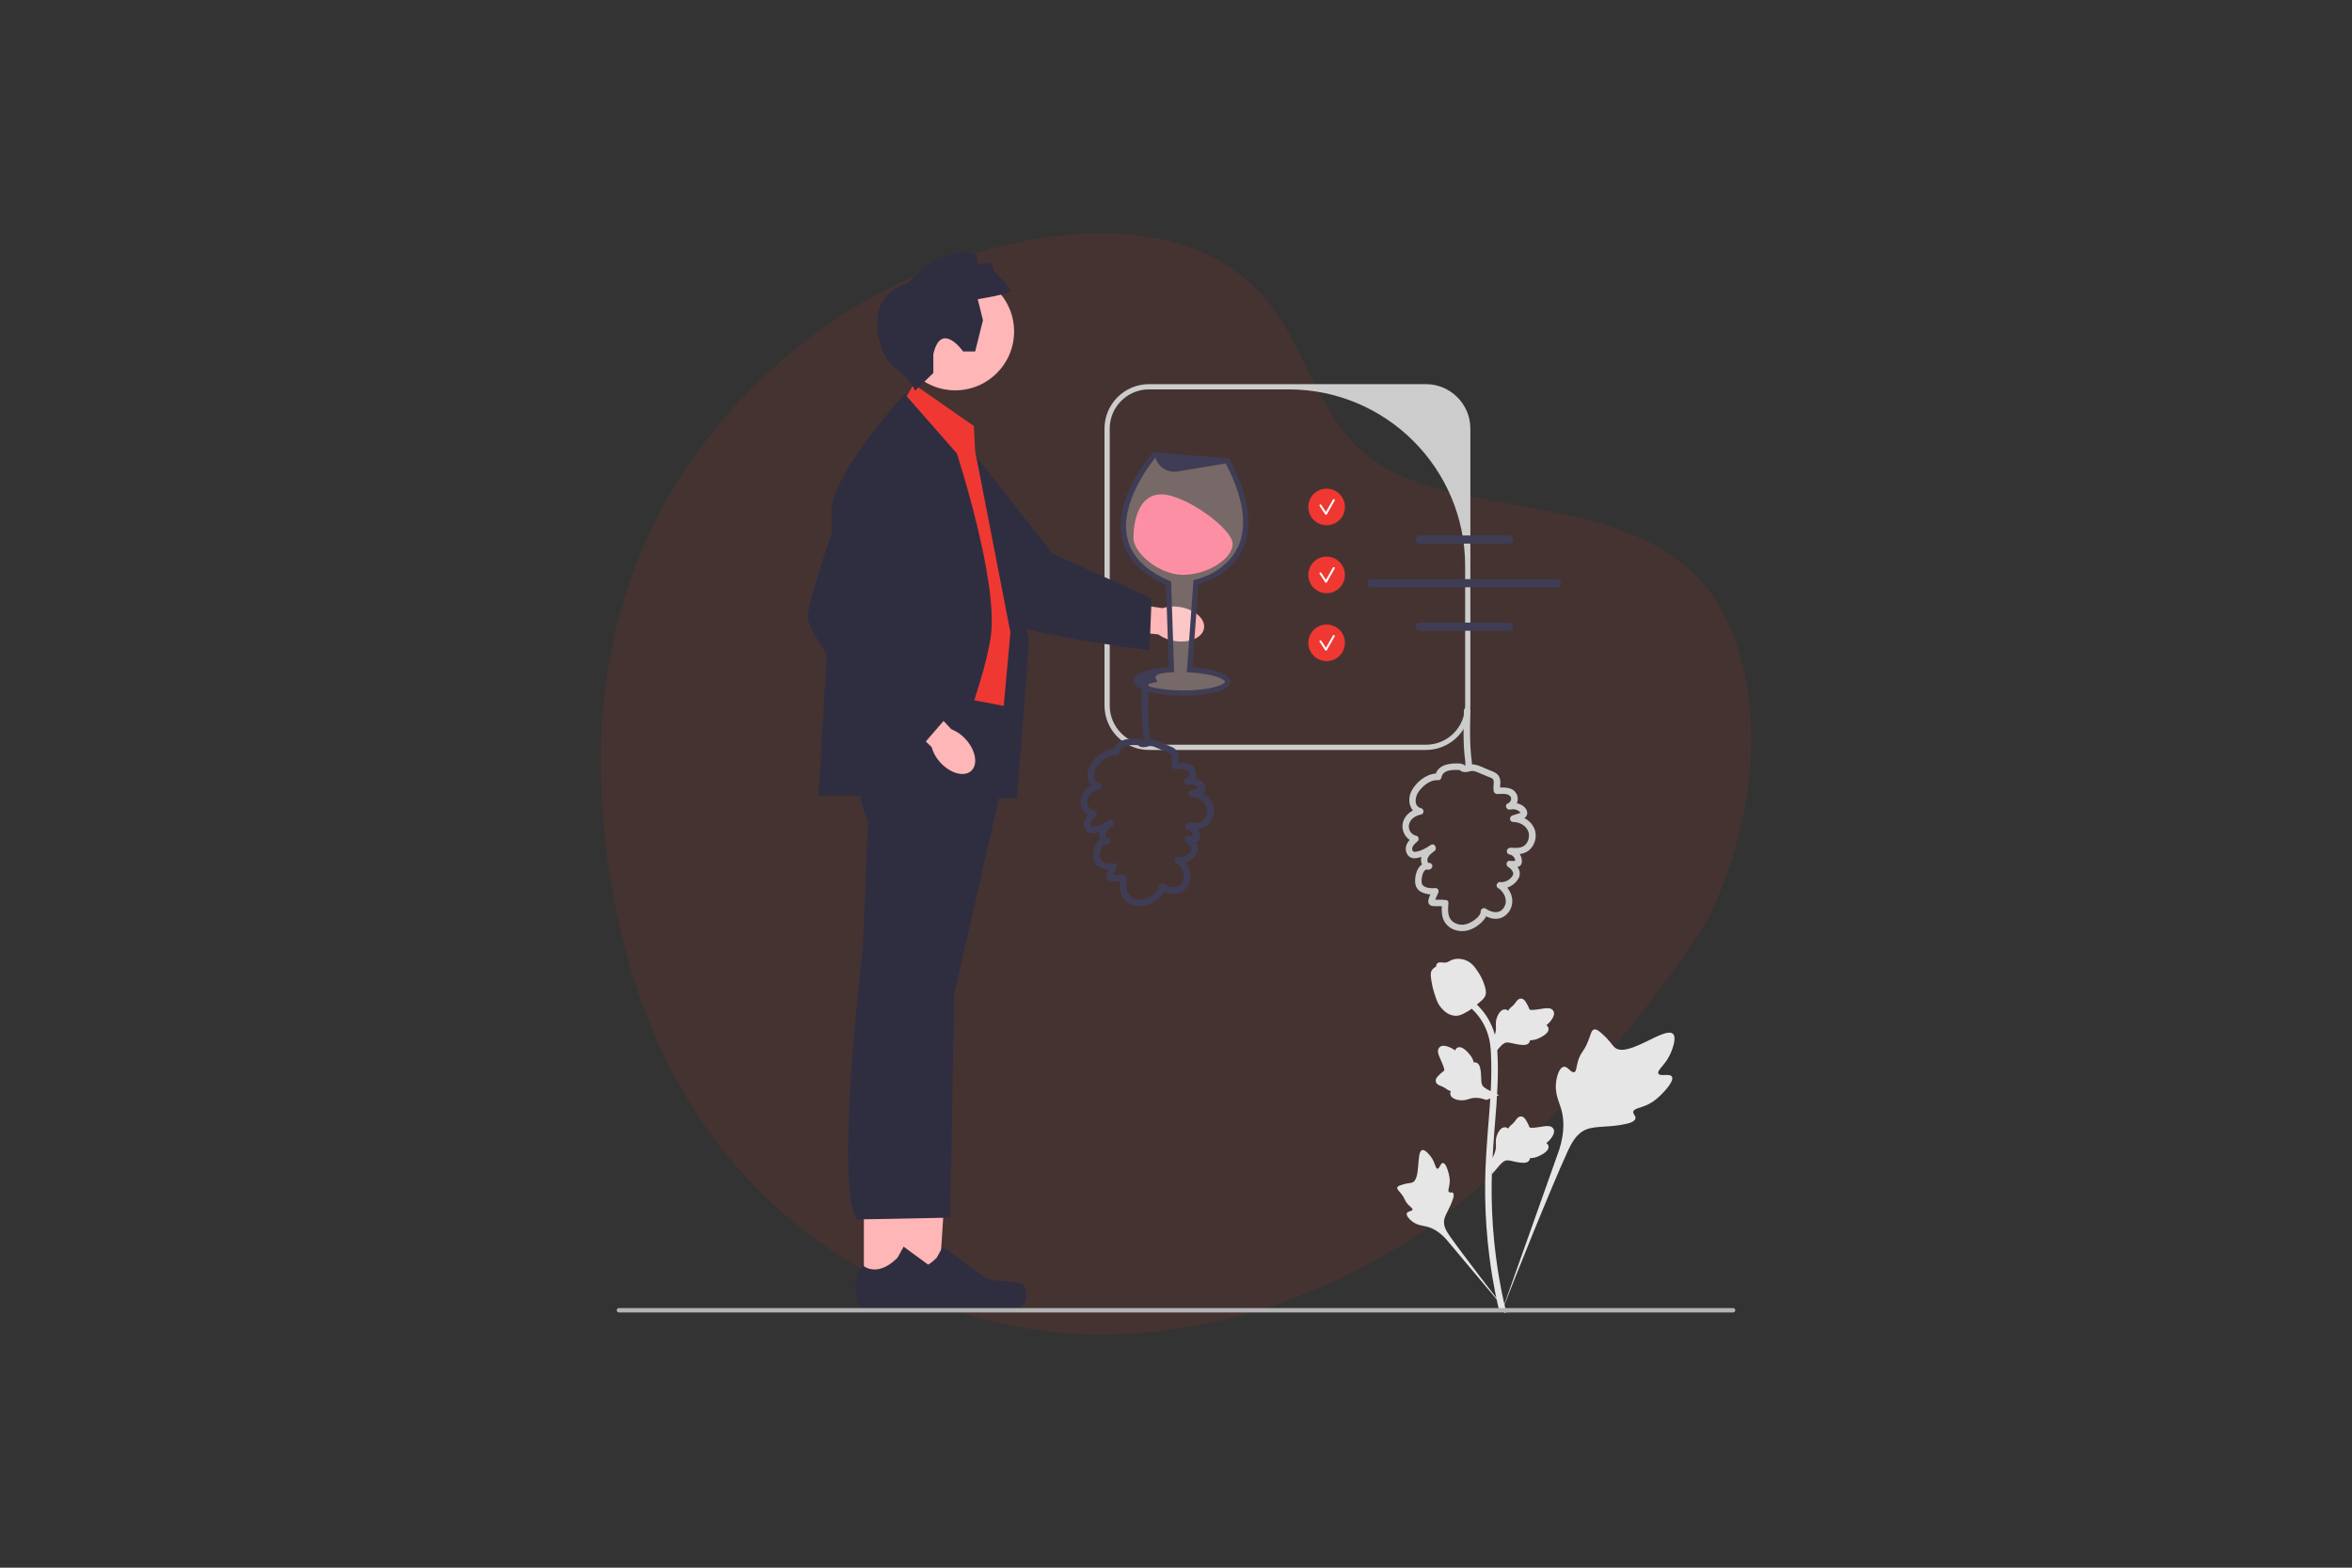 <?xml version="1.0" encoding="UTF-8"?> <svg xmlns="http://www.w3.org/2000/svg" viewBox="0 0 900 600"><rect x="0" y="0" width="900" height="600" fill="#333333" stroke="none"/><defs><style>.cls-1{opacity:.1;}.cls-1,.cls-2{fill:#ee3831;}.cls-3{fill:#e6e6e6;}.cls-4{fill:#fff;}.cls-5{fill:#ffb6b6;}.cls-6{fill:#ff6884;}.cls-7{fill:#b3b3b3;}.cls-8{fill:#ccc;}.cls-9{fill:#3f3d56;}.cls-10{fill:#2f2e41;}.cls-11{fill:#f2f2f2;isolation:isolate;opacity:.28;}</style></defs><g id="Layer_1"><path class="cls-1" d="M229.99,298.48c1.64,49.54,14.83,100.98,45.72,140.55,26.68,34.18,65.88,58.53,108.25,67.69,53.27,11.52,108.02-2.65,153.69-31.02,48.13-29.9,106.46-105.05,117.77-127.79,15.43-34.41,20.93-76.29,5.68-109.85-16.7-36.75-58.51-40.34-93.32-47.02-16.69-3.2-34.85-7.32-47.63-19.33-15.85-14.88-20.81-37.74-33.84-54.75-27.3-35.63-80.06-31.05-118.2-18.41-39.53,13.09-74.21,38.67-99.24,71.83-28.03,37.13-40.41,81.81-38.87,128.1Z"></path></g><g id="Layer_4"><g><path class="cls-8" d="M562.64,164.03v106c0,9.37-7.63,17-17,17h-106c-9.37,0-17-7.63-17-17v-106c0-9.37,7.63-17,17-17h106c9.37,0,17,7.63,17,17Zm-17,121c8.28,0,15-6.72,15-15v-53.44c0-37.31-30.25-67.56-67.56-67.56h-53.44c-8.28,0-15,6.72-15,15v106c0,8.28,6.72,15,15,15h106Z"></path><g><path id="b-3087" class="cls-5" d="M449.45,245.33c5.64,.91,10.69-1.26,11.27-4.85s-3.52-7.24-9.17-8.15c-2.25-.4-4.56-.25-6.74,.43l-23.95-3.57-1.44,11.28,23.77,2.32c1.85,1.33,4,2.21,6.26,2.54h0Z"></path><path class="cls-10" d="M363.84,162.31l-13.08,7.25s17.92,54.11,23.99,63.34,65.1,15.89,65.1,15.89l.82-19.83-37.92-17.09-38.9-49.55s0,0,0,0Z"></path></g><g><polygon class="cls-5" points="345.57 492.79 359.16 492.78 362.64 440.03 345.57 440.38 345.57 492.79"></polygon><path class="cls-10" d="M392.12,492.48h0c.42,.71,.65,3.01,.65,3.84h0c0,2.55-2.06,4.61-4.61,4.61h-42.08c-1.74,0-3.15-1.41-3.15-3.15v-1.75s-2.08-5.27,2.2-11.76c0,0,5.33,5.08,13.29-2.88l2.35-4.25,16.99,12.43,9.42,1.16c2.06,.25,3.89-.04,4.95,1.75h0Z"></path></g><g><polygon class="cls-5" points="330.57 492.79 344.16 492.78 350.62 440.38 330.57 440.38 330.57 492.79"></polygon><path class="cls-10" d="M377.12,492.48h0c.42,.71,.65,3.01,.65,3.84h0c0,2.55-2.06,4.61-4.61,4.61h-42.08c-1.74,0-3.15-1.41-3.15-3.15v-1.75s-2.08-5.27,2.2-11.76c0,0,5.33,5.08,13.29-2.88l2.35-4.25,16.99,12.43,9.42,1.16c2.06,.25,3.89-.04,4.95,1.75h0Z"></path></g><circle class="cls-5" cx="365.53" cy="126.87" r="22.52"></circle><path class="cls-10" d="M391.14,266.53l-61.67-7.67s-5.33,39.67,2.67,55.67l-2,48s-10.82,90.39-2.41,104.19l35.91-.69,1.5-85.5,26-114h0Z"></path><path class="cls-2" d="M372.64,163.03l-23-16-4.66,8s-18.34,35-20.34,46,6,59,6,59l58,11s4-20,2-24-17.5-74.5-17.5-74.5l-.5-9.5Z"></path><path class="cls-10" d="M366.14,173.53l-20-22.78s-29,31.78-28,45.78-5,108-5,108h45.85s17.15-40,20.15-61-13-70-13-70Z"></path><path class="cls-10" d="M373.14,172.53s20.5,66.5,20.5,72.5-4.5,60.5-4.5,60.5h-8.26l5.76-63.5-13.5-69.5Z"></path><path class="cls-10" d="M374.14,114.53l2,8-3,12h-4.59s-8.41-12-11.41,1v7.24l-7,6.76s-2-5-8-9-13-27,5-32c0,0,13.31-14.91,25.94-11.31,1.33,.38,.25,2.98,1.56,3.81,.78,.5,3.96-.93,4.72-.25,.76,.68,.55,2.37,1.28,3.25,1.61,1.94,4.08,3.46,5.5,6.5,0,0,2,1-2,2s-10,2-10,2Z"></path><path id="c-3088" class="cls-5" d="M359.8,291.81c3.84,4.23,9.14,5.68,11.83,3.23s1.76-7.86-2.09-12.09c-1.51-1.71-3.41-3.04-5.54-3.86l-16.51-17.72-8.15,7.92,17.14,16.63c.62,2.2,1.76,4.22,3.31,5.89Z"></path><path class="cls-10" d="M344.6,173.53l-14.75-2.48s-19.71,53.48-20.71,64.48,41,53,41,53l13-15-19-37,.46-63Z"></path><g><path class="cls-3" d="M639.76,412.08c-.84-1.42-4.5,.1-5.17-1.19-.67-1.29,2.72-3.25,4.66-7.73,.35-.81,2.55-5.9,.92-7.47-3.09-2.98-17.24,9.31-22.19,5.29-1.09-.88-1.85-2.64-5.13-5.51-1.31-1.14-2.1-1.65-2.86-1.46-1.09,.27-1.17,1.73-2.34,4.58-1.75,4.29-2.78,4.03-3.8,7.45-.76,2.54-.58,4.02-1.47,4.3-1.26,.41-2.42-2.29-4.01-2.05-1.63,.25-2.61,3.38-2.92,5.73-.58,4.41,1.03,7.31,1.93,10.37,.97,3.32,1.55,8.37-.7,15.53l-22.28,62.77c4.92-12.88,19.16-48.19,25.14-61.31,1.73-3.79,3.63-7.63,7.55-9.15,3.77-1.46,8.95-.59,15.55-2.18,.77-.19,2.91-.73,3.18-1.99,.22-1.04-1.04-1.62-.84-2.6,.26-1.31,2.73-1.32,5.78-2.83,2.14-1.06,3.48-2.33,4.63-3.42,.35-.33,5.5-5.26,4.37-7.16h0Z"></path><path class="cls-3" d="M552.12,445.12c-.94,0-1.25,2.24-2.08,2.19-.82-.04-.81-2.27-2.45-4.52-.3-.4-2.16-2.96-3.4-2.61-2.35,.66-.4,11.15-3.81,12.42-.75,.28-1.83,.14-4.18,.93-.94,.31-1.42,.55-1.54,.98-.18,.61,.51,1.07,1.58,2.47,1.6,2.09,1.17,2.53,2.56,4.01,1.03,1.1,1.8,1.44,1.69,1.96-.16,.73-1.82,.53-2.16,1.38-.35,.87,.91,2.26,1.97,3.09,1.99,1.56,3.89,1.6,5.65,2.04,1.91,.48,4.56,1.65,7.42,4.82l24.38,29.04c-4.9-6.13-18.12-23.31-22.83-30.03-1.36-1.94-2.7-3.99-2.31-6.34,.37-2.27,2.29-4.56,3.42-8.26,.13-.43,.48-1.64-.06-2.13-.45-.41-1.09,.04-1.52-.34-.57-.5,.14-1.72,.28-3.65,.1-1.36-.14-2.38-.34-3.26-.06-.26-1-4.22-2.25-4.21h0Z"></path><path class="cls-3" d="M570.92,449.34l-.57-5.07,.26-.38c1.2-1.78,1.81-3.51,1.82-5.16,0-.26-.01-.52-.02-.79-.05-1.06-.11-2.37,.58-3.9,.38-.85,1.46-2.83,3.09-2.59,.44,.06,.77,.26,1.02,.5,.04-.06,.07-.12,.12-.18,.51-.77,.91-1.1,1.29-1.42,.3-.24,.6-.5,1.08-1.09,.21-.26,.37-.49,.51-.69,.42-.58,.97-1.28,1.93-1.27,1.03,.05,1.57,.9,1.93,1.47,.64,1.01,.93,1.74,1.12,2.22,.07,.18,.15,.37,.19,.44,.33,.49,3.04,.03,4.06-.13,2.29-.38,4.27-.71,5.09,.73,.58,1.03,.15,2.4-1.33,4.17-.46,.55-.95,.97-1.39,1.3,.36,.22,.68,.55,.81,1.06h0c.31,1.23-.75,2.46-3.14,3.66-.59,.3-1.39,.7-2.51,.9-.53,.09-1,.11-1.41,.12,0,.23-.06,.49-.21,.75-.42,.77-1.29,1.14-2.61,1.05-1.45-.08-2.64-.35-3.69-.59-.92-.21-1.71-.39-2.33-.35-1.15,.09-2.04,1.02-3.08,2.21l-2.6,3.04h0Z"></path><path class="cls-3" d="M573.55,419.16l-4.76,1.83-.44-.15c-2.02-.71-3.86-.86-5.45-.45-.25,.07-.5,.14-.76,.22-1.01,.32-2.27,.71-3.92,.43-.92-.15-3.11-.7-3.28-2.33-.05-.44,.06-.81,.22-1.11-.07-.02-.13-.04-.2-.07-.87-.29-1.29-.6-1.7-.89-.31-.22-.63-.46-1.33-.77-.31-.14-.57-.24-.79-.32-.67-.26-1.49-.61-1.72-1.55-.21-1.01,.47-1.75,.93-2.24,.81-.87,1.44-1.34,1.86-1.65,.15-.11,.32-.24,.37-.29,.39-.45-.74-2.95-1.16-3.89-.95-2.12-1.77-3.95-.58-5.11,.85-.83,2.28-.75,4.37,.23,.65,.31,1.18,.68,1.61,1.01,.12-.4,.35-.8,.82-1.06h0c1.11-.61,2.57,.1,4.34,2.11,.44,.5,1.03,1.17,1.5,2.2,.22,.49,.36,.94,.48,1.33,.23-.05,.49-.06,.78,0,.85,.21,1.43,.96,1.68,2.26,.29,1.42,.33,2.64,.36,3.72,.03,.94,.06,1.75,.26,2.34,.38,1.09,1.5,1.72,2.92,2.42l3.6,1.75h0Z"></path><path class="cls-3" d="M570.92,404.23l-.57-5.07,.26-.38c1.2-1.78,1.81-3.51,1.82-5.16,0-.26-.01-.52-.02-.79-.05-1.06-.11-2.37,.58-3.9,.38-.85,1.46-2.83,3.09-2.59,.44,.06,.77,.26,1.02,.5,.04-.06,.07-.12,.12-.18,.51-.77,.91-1.1,1.29-1.42,.3-.24,.6-.5,1.08-1.09,.21-.26,.37-.49,.51-.69,.42-.58,.97-1.28,1.93-1.27,1.03,.05,1.57,.9,1.93,1.47,.64,1.01,.93,1.74,1.12,2.22,.07,.18,.15,.37,.19,.44,.33,.49,3.04,.03,4.06-.13,2.29-.38,4.27-.71,5.09,.73,.58,1.03,.15,2.4-1.33,4.17-.46,.55-.95,.97-1.39,1.3,.36,.22,.68,.55,.81,1.06h0c.31,1.23-.75,2.46-3.14,3.66-.59,.3-1.39,.7-2.51,.9-.53,.09-1,.11-1.41,.12,0,.23-.06,.49-.21,.75-.42,.77-1.29,1.14-2.61,1.05-1.45-.08-2.64-.35-3.69-.59-.92-.21-1.71-.39-2.33-.35-1.15,.09-2.04,1.02-3.08,2.21l-2.6,3.04h0Z"></path><path class="cls-3" d="M576.1,502.61l-1.06-.67-.26-1.23,.26,1.23-1.24,.14c-.02-.12-.09-.38-.19-.79-.55-2.27-2.24-9.16-3.65-20.02-.98-7.58-1.54-15.38-1.66-23.17-.12-7.81,.25-13.72,.55-18.47,.22-3.58,.5-6.99,.76-10.32,.71-8.88,1.38-17.27,.88-26.55-.11-2.07-.34-6.39-2.86-10.98-1.46-2.66-3.48-5.03-5.99-7.02l1.56-1.96c2.77,2.21,5,4.83,6.62,7.78,2.79,5.09,3.05,9.79,3.17,12.05,.51,9.45-.17,17.92-.89,26.88-.26,3.31-.54,6.71-.76,10.28-.29,4.71-.66,10.56-.55,18.27,.11,7.7,.66,15.4,1.63,22.89,1.39,10.72,3.06,17.52,3.6,19.75,.29,1.19,.35,1.44,.05,1.91h0Z"></path><path class="cls-3" d="M557.06,388.75c-.1,0-.21,0-.31,0-2.13-.12-4.11-1.39-5.87-3.8-.83-1.13-1.25-2.42-2.09-4.99-.13-.4-.77-2.41-1.15-5.18-.25-1.81-.22-2.56,.14-3.23,.4-.74,1.04-1.26,1.77-1.61-.03-.24,0-.49,.1-.74,.43-1.04,1.56-.91,2.18-.84,.31,.04,.7,.09,1.12,.07,.66-.03,1.01-.23,1.55-.52,.51-.28,1.15-.63,2.1-.82,1.86-.39,3.43,.14,3.94,.31,2.71,.9,4.05,3.01,5.59,5.45,.31,.49,1.37,2.27,2.07,4.71,.5,1.76,.43,2.55,.28,3.13-.31,1.2-1.04,1.88-2.89,3.39-1.93,1.58-2.9,2.38-3.73,2.86-1.94,1.12-3.15,1.82-4.77,1.82h0Z"></path></g><path class="cls-7" d="M664.02,501.47h0c0,.46-.38,.84-.84,.84H236.82c-.46,0-.84-.38-.84-.84h0c0-.46,.38-.84,.84-.84h426.36c.46,0,.84,.38,.84,.84Z"></path><g><path class="cls-6" d="M471.68,208.22c-.06,5.8-10.02,11.89-19.13,11.79s-18.91-8.41-18.85-14.21c.06-5.8,1.7-16.68,10.81-16.58s27.23,13.2,27.17,19h0Z"></path><path class="cls-11" d="M455.19,256.35l2.46-33.54s33.07-6.64,12.01-46.37l-27.98-2.31s-29.88,34.17,5.46,49.06l1.12,33.14c-7.73,.38-13.51,2.1-13.53,4.23-.03,2.49,7.79,4.59,17.45,4.69s17.52-1.82,17.55-4.31c.02-2.23-6.27-4.14-14.54-4.59h0Z"></path><path class="cls-9" d="M437.71,264.18c-2.65-.97-3.99-2.19-3.97-3.63,.04-3.86,9.8-4.9,13.5-5.16l-1.07-31.53c-9.37-4.09-14.99-9.94-16.72-17.41-3.58-15.53,10.86-32.27,11.48-32.98l.33-.38,29.02,2.39,.26,.48c7.42,14,9.07,25.57,4.89,34.38-4.46,9.41-14.07,12.54-16.84,13.26l-2.33,31.8c6.92,.49,14.5,2.19,14.47,5.54-.04,3.78-9.65,5.39-18.56,5.3-4.76-.05-9.23-.58-12.61-1.49-.68-.18-1.3-.38-1.86-.58h0Zm4.41-89.01c-2.11,2.56-13.79,17.54-10.72,30.84,1.61,6.96,7.04,12.43,16.13,16.26l.59,.25,1.17,34.76-.98,.05c-8.94,.44-5.45,2.78-5.46,3.55,0,.28-6.32,.99-2.77,1.95,3.22,.86,7.52,1.37,12.11,1.42,10.89,.12,16.53-2.27,16.54-3.32,0-.84-3.89-3.06-13.59-3.58l-1.02-.05,2.59-35.32,.74-.15c.11-.02,11.5-2.44,16.19-12.35,3.83-8.11,2.28-18.9-4.61-32.09l-18.43,3.05c-3.75,.62-7.38-1.63-8.48-5.27h0Z"></path></g><g><path class="cls-9" d="M577.4,208.06h-34.22c-.86,0-1.56-.7-1.56-1.56s.7-1.56,1.56-1.56h34.22c.86,0,1.56,.7,1.56,1.56s-.7,1.56-1.56,1.56Z"></path><path class="cls-9" d="M577.4,241.42h-34.22c-.86,0-1.56-.7-1.56-1.56s.7-1.56,1.56-1.56h34.22c.86,0,1.56,.7,1.56,1.56s-.7,1.56-1.56,1.56Z"></path><path class="cls-9" d="M595.76,224.75h-70.95c-.86,0-1.56-.7-1.56-1.56s.7-1.56,1.56-1.56h70.95c.86,0,1.56,.7,1.56,1.56s-.7,1.56-1.56,1.56h0Z"></path></g><g><circle class="cls-2" cx="507.64" cy="194.03" r="7"></circle><path class="cls-4" d="M507.39,197.03c-.13,0-.25-.06-.32-.17l-2.1-3.2c-.12-.18-.07-.41,.11-.53,.18-.12,.41-.07,.53,.11l1.76,2.68,2.68-4.7c.1-.18,.34-.25,.52-.14,.18,.1,.25,.34,.14,.52l-2.99,5.24c-.07,.12-.19,.19-.32,.19h-.01Z"></path></g><g><circle class="cls-2" cx="507.64" cy="220.03" r="7"></circle><path class="cls-4" d="M507.39,223.03c-.13,0-.25-.06-.32-.17l-2.1-3.2c-.12-.18-.07-.41,.11-.53,.18-.12,.41-.07,.53,.11l1.76,2.68,2.68-4.7c.1-.18,.34-.25,.52-.14,.18,.1,.25,.34,.14,.52l-2.99,5.24c-.07,.12-.19,.19-.32,.19h-.01Z"></path></g><g><circle class="cls-2" cx="507.64" cy="246.03" r="7"></circle><path class="cls-4" d="M507.39,249.03c-.13,0-.25-.06-.32-.17l-2.1-3.2c-.12-.18-.07-.41,.11-.53,.18-.12,.41-.07,.53,.11l1.76,2.68,2.68-4.7c.1-.18,.34-.25,.52-.14,.18,.1,.25,.34,.14,.52l-2.99,5.24c-.07,.12-.19,.19-.32,.19h-.01Z"></path></g><path class="cls-9" d="M460.13,303.6c.06-.04,.13-.07,.19-.11,1.05-.8,1.19-2.14,.54-3.24-.76-1.29-2.12-2.04-3.58-2.35,.5-1.21,.46-2.63-.27-3.84-1.31-2.15-3.87-2.2-6.17-2.2,.02-.58,.11-1.16,.13-1.72,.02-.8-.1-1.61-.44-2.34-.76-1.62-2.64-2.11-4.17-2.73-1.59-.65-3.22-1.51-4.89-1.9-.47-.11-.93-.16-1.39-.15,.01-1.11-.21-2.24-.31-3.34-.18-1.85-.28-3.71-.34-5.57-.12-3.87-.02-7.74,.08-11.6,.04-1.61-2.46-1.61-2.5,0-.09,3.72-.19,7.45-.09,11.17,.05,1.86,.14,3.72,.31,5.57,.12,1.36,.52,2.92,.29,4.31-.08,0-.15,0-.17-.04-.25-.36-.64-.59-1.06-.61-.17-.11-.38-.19-.63-.21-3.42-.22-8.1,.18-9.39,3.85-3.86,.2-7.7,3.48-9.36,6.77-1.17,2.33-1.07,5.45,.59,7.34-2.05,1.09-3.66,2.99-3.95,5.35-.28,2.29,.82,4.69,2.72,5.93-.64,.72-1.16,1.52-1.39,2.47-.32,1.38,.09,3,1.22,3.9,1.35,1.07,3.08,.62,4.57,.13,.03,0,.05-.02,.08-.03,0,.03-.02,.05-.03,.08-.22,.95-.13,1.96,.23,2.86-1.92,1.25-2.66,4.28-2.6,6.56,.04,1.69,.8,3.18,2.34,3.96,1.08,.54,2.29,.84,3.5,.94-.11,.27-.23,.53-.33,.8-.32,.84-.73,1.83-.28,2.7,.5,.95,1.52,.99,2.47,.99,.83,0,1.66,0,2.49,0-.1,2.12,.02,4.32,1.18,6.15,1.18,1.86,3.21,3,5.37,3.31,2.39,.34,4.79-.39,6.77-1.74,1.36-.93,2.91-2.24,3.65-3.83,1.52,.76,3.2,1.17,4.91,.82,1.83-.38,3.42-1.71,4.29-3.34,1.55-2.91,.8-6.08-1.1-8.46,1.59-.54,3.01-1.59,3.97-2.99,.88-1.28,1.08-2.62,.44-4.06-.14-.3-.3-.59-.48-.87,.23-.07,.47-.14,.68-.25,1.1-.59,1.08-1.99,.86-3.05-.12-.58-.37-1.14-.7-1.64,1.24-.17,2.43-.56,3.47-1.39,1.64-1.31,2.55-3.39,2.64-5.46,.12-3.08-1.78-5.58-4.34-6.91Zm-35.06,13.11s.06-.05,0,0h0Zm.3,18.07l.05,.05c-.17,.01-.19,0-.05-.05Zm34.81-20.69c-1.46,1.12-3.48,.93-5.21,.83-.33-.02-.59,.07-.78,.23-.34,.13-.61,.38-.72,.78-.16,.6,.2,1.42,.87,1.54,.97,.16,1.78,.75,2.16,1.68,.09,.22,.16,.47,.18,.71,0,0,0,.01,0,.02-.29,.03-.62,.13-.89,.14-.42,0-.83-.02-1.24-.08-1.28-.17-1.63,1.76-.63,2.33,.8,.46,1.48,1.13,1.85,1.99,.32,.74-.03,1.32-.51,1.92-.98,1.22-2.45,1.9-3.98,1.94-.39-.18-.75-.1-1.04,.11-.42,.21-.72,.67-.72,1.14,0,.58,.38,1,.88,1.16,2.09,1.57,3.43,4.42,2.14,6.91-1.57,3.04-4.82,2.42-7.22,.78-.79-.54-1.9,.18-1.88,1.08,.03,1.66-2.23,3.27-3.52,4.02-1.46,.85-3.17,1.31-4.85,.95-1.54-.33-2.93-1.23-3.57-2.71-.73-1.68-.53-3.67-.4-5.45,.07-.94-.77-1.32-1.49-1.16-.15-.07-.33-.11-.53-.11h-2.08s-.94,0-.94,0v-.03c.11-.29,.22-.57,.33-.85,.23-.58,.51-1.15,.79-1.71,.4-.77-.07-1.98-1.08-1.88-1.7,.16-5.07,.05-5.27-2.21-.09-1.04,.13-2.21,.43-3.2,.2-.66,.77-1.72,1.6-1.68,.49,.13,1.01,.1,1.48-.24,.53-.38,.84-1.11,.45-1.71-.28-.44-.89-.74-1.42-.58-.03-.05-.07-.11-.09-.16,0-.02-.06-.13-.08-.17-.02-.06-.04-.13-.05-.14-.03-.09-.05-.18-.07-.27,0-.03-.01-.1-.02-.14,0-.15-.01-.31,0-.46,0-.03,0-.03,0-.04,0,0,0,0,0-.01,.02-.08,.03-.17,.06-.25,.02-.08,.05-.16,.07-.24,0-.02,.02-.04,.03-.07,.13-.27,.29-.53,.46-.78h0c.07-.08,.13-.16,.2-.23,.1-.11,.21-.22,.32-.33,.25-.24,.51-.46,.78-.68l.06-.04c.06-.05,.12-.09,.18-.14,.15-.11,.3-.22,.45-.33,.5-.36,.79-1.02,.5-1.6-.18-.76-.97-1.36-1.79-.81-1.71,1.14-3.95,2.48-6.05,2.64-1.02,.08-1.28-.82-1.01-1.69,.31-.98,1.27-1.72,2.01-2.38,.67-.6,.36-1.92-.55-2.09-1.93-.36-3.17-2.35-2.77-4.27,.46-2.19,2.59-3.48,4.64-3.86,1.23-.23,1.16-2.14,0-2.41-2.95-.7-2.31-4.35-1.02-6.21,1.65-2.36,4.51-4.76,7.54-4.5,.5,.04,1.12-.42,1.21-.92,.57-3.26,4.55-3.11,7.11-2.95,.77,.78,1.76,.86,2.8,.68,.28,.02,.57-.04,.82-.19,.08-.02,.15-.04,.23-.06,1.56-.45,3.23,.58,4.65,1.15,.79,.32,1.58,.64,2.37,.97,.57,.23,1.45,.45,1.81,.99,.34,.51,.27,1.26,.23,1.84-.07,.94-.13,1.81,.02,2.74,.04,.25,.19,.47,.39,.62,.2,.24,.5,.41,.91,.41,1.35,.02,3.41-.32,4.59,.47,1.41,.94,.75,2.64-.56,3.2-1.35,.58-.36,2.59,.96,2.28,1.22-.28,2.68-.06,3.63,.83,.1,.09,.3,.38,.36,.42-.11,0-.59,.19-.71,.23-.81,.28-1.63,.54-2.44,.81-1.3,.43-1.13,2.46,.33,2.46,3.01-.01,6.19,2.17,6.04,5.45-.07,1.36-.68,2.75-1.78,3.59Z"></path><path class="cls-8" d="M583.28,313.12c.06-.04,.13-.07,.19-.11,1.05-.8,1.19-2.14,.54-3.24-.76-1.29-2.12-2.04-3.58-2.35,.5-1.21,.46-2.63-.27-3.84-1.31-2.15-3.87-2.2-6.17-2.2,.02-.58,.11-1.16,.13-1.72,.02-.8-.1-1.61-.44-2.34-.76-1.62-2.64-2.11-4.17-2.73-1.59-.65-3.22-1.51-4.89-1.9-.47-.11-.93-.16-1.39-.15,.01-1.11-.21-2.24-.31-3.34-.18-1.85-.28-3.71-.34-5.57-.12-3.87-.02-7.74,.08-11.6,.04-1.61-2.46-1.61-2.5,0-.09,3.72-.19,7.45-.09,11.17,.05,1.86,.14,3.72,.31,5.57,.12,1.36,.52,2.92,.29,4.31-.08,0-.15,0-.17-.04-.25-.36-.64-.59-1.06-.61-.17-.11-.38-.19-.63-.21-3.42-.22-8.1,.18-9.39,3.85-3.86,.2-7.7,3.48-9.36,6.77-1.17,2.33-1.07,5.45,.59,7.34-2.05,1.09-3.66,2.99-3.95,5.35-.28,2.29,.82,4.69,2.72,5.93-.64,.72-1.16,1.52-1.39,2.47-.32,1.38,.09,3,1.22,3.9,1.35,1.07,3.08,.62,4.57,.13,.03,0,.05-.02,.08-.03,0,.03-.02,.05-.03,.08-.22,.95-.13,1.96,.23,2.86-1.92,1.25-2.66,4.28-2.6,6.56,.04,1.69,.8,3.18,2.34,3.96,1.08,.54,2.29,.84,3.5,.94-.11,.27-.23,.53-.33,.8-.32,.84-.73,1.83-.28,2.7,.5,.95,1.52,.99,2.47,.99,.83,0,1.66,0,2.49,0-.1,2.12,.02,4.32,1.18,6.15,1.18,1.86,3.21,3,5.37,3.31,2.39,.34,4.79-.39,6.77-1.74,1.36-.93,2.91-2.24,3.65-3.83,1.52,.76,3.2,1.17,4.91,.82,1.83-.38,3.42-1.71,4.29-3.34,1.55-2.91,.8-6.08-1.1-8.46,1.59-.54,3.01-1.59,3.97-2.99,.88-1.28,1.08-2.62,.44-4.06-.14-.3-.3-.59-.48-.87,.23-.07,.47-.14,.68-.25,1.1-.59,1.08-1.99,.86-3.05-.12-.58-.37-1.14-.7-1.64,1.24-.17,2.43-.56,3.47-1.39,1.64-1.31,2.55-3.39,2.64-5.46,.12-3.08-1.78-5.58-4.34-6.91Zm-35.06,13.11s.06-.05,0,0h0Zm.3,18.07l.05,.05c-.17,.01-.19,0-.05-.05Zm34.81-20.69c-1.46,1.12-3.48,.93-5.21,.83-.33-.02-.59,.07-.78,.23-.34,.13-.61,.38-.72,.78-.16,.6,.2,1.42,.87,1.54,.97,.16,1.78,.75,2.16,1.68,.09,.22,.16,.47,.18,.71,0,0,0,.01,0,.02-.29,.03-.62,.13-.89,.14-.42,0-.83-.02-1.24-.08-1.28-.17-1.63,1.76-.63,2.33,.8,.46,1.48,1.13,1.85,1.99,.32,.74-.03,1.32-.51,1.92-.98,1.22-2.45,1.9-3.98,1.94-.39-.18-.75-.1-1.04,.11-.42,.21-.72,.67-.72,1.14,0,.58,.38,1,.88,1.16,2.09,1.57,3.43,4.42,2.14,6.91-1.57,3.04-4.82,2.42-7.22,.78-.79-.54-1.9,.18-1.88,1.08,.03,1.66-2.23,3.27-3.52,4.02-1.46,.85-3.17,1.31-4.85,.95-1.54-.33-2.93-1.23-3.57-2.71-.73-1.68-.53-3.67-.4-5.45,.07-.94-.77-1.32-1.49-1.16-.15-.07-.33-.11-.53-.11h-2.08s-.94,0-.94,0v-.03c.11-.29,.22-.57,.33-.85,.23-.58,.51-1.15,.79-1.71,.4-.77-.07-1.98-1.08-1.88-1.7,.16-5.07,.05-5.27-2.21-.09-1.04,.13-2.21,.43-3.2,.2-.66,.77-1.72,1.6-1.68,.49,.13,1.01,.1,1.48-.24,.53-.38,.84-1.11,.45-1.71-.28-.44-.89-.74-1.42-.58-.03-.05-.07-.11-.09-.16,0-.02-.06-.13-.08-.17-.02-.06-.04-.13-.05-.14-.03-.09-.05-.18-.07-.27,0-.03-.01-.1-.02-.14,0-.15-.01-.31,0-.46,0-.03,0-.03,0-.04,0,0,0,0,0-.01,.02-.08,.03-.17,.06-.25,.02-.08,.05-.16,.07-.24,0-.02,.02-.04,.03-.07,.13-.27,.29-.53,.46-.78h0c.07-.08,.13-.16,.2-.23,.1-.11,.21-.22,.32-.33,.25-.24,.51-.46,.78-.68l.06-.04c.06-.05,.12-.09,.18-.14,.15-.11,.3-.22,.45-.33,.5-.36,.79-1.02,.5-1.6-.18-.76-.97-1.36-1.79-.81-1.71,1.14-3.95,2.48-6.05,2.64-1.02,.08-1.28-.82-1.01-1.69,.31-.98,1.27-1.72,2.01-2.38,.67-.6,.36-1.92-.55-2.09-1.93-.36-3.17-2.35-2.77-4.27,.46-2.19,2.59-3.48,4.64-3.86,1.23-.23,1.16-2.14,0-2.41-2.95-.7-2.31-4.35-1.02-6.21,1.65-2.36,4.51-4.76,7.54-4.5,.5,.04,1.12-.42,1.21-.92,.57-3.26,4.55-3.11,7.11-2.95,.77,.78,1.76,.86,2.8,.68,.28,.02,.57-.04,.82-.19,.08-.02,.15-.04,.23-.06,1.56-.45,3.23,.58,4.65,1.15,.79,.32,1.58,.64,2.37,.97,.57,.23,1.45,.45,1.81,.99,.34,.51,.27,1.26,.23,1.84-.07,.94-.13,1.81,.02,2.74,.04,.25,.19,.47,.39,.62,.2,.24,.5,.41,.91,.41,1.35,.02,3.41-.32,4.59,.47,1.41,.94,.75,2.64-.56,3.2-1.35,.58-.36,2.59,.96,2.28,1.22-.28,2.68-.06,3.63,.83,.1,.09,.3,.38,.36,.42-.11,0-.59,.19-.71,.23-.81,.28-1.63,.54-2.44,.81-1.3,.43-1.13,2.46,.33,2.46,3.01-.01,6.19,2.17,6.04,5.45-.07,1.36-.68,2.75-1.78,3.59Z"></path></g></g></svg> 